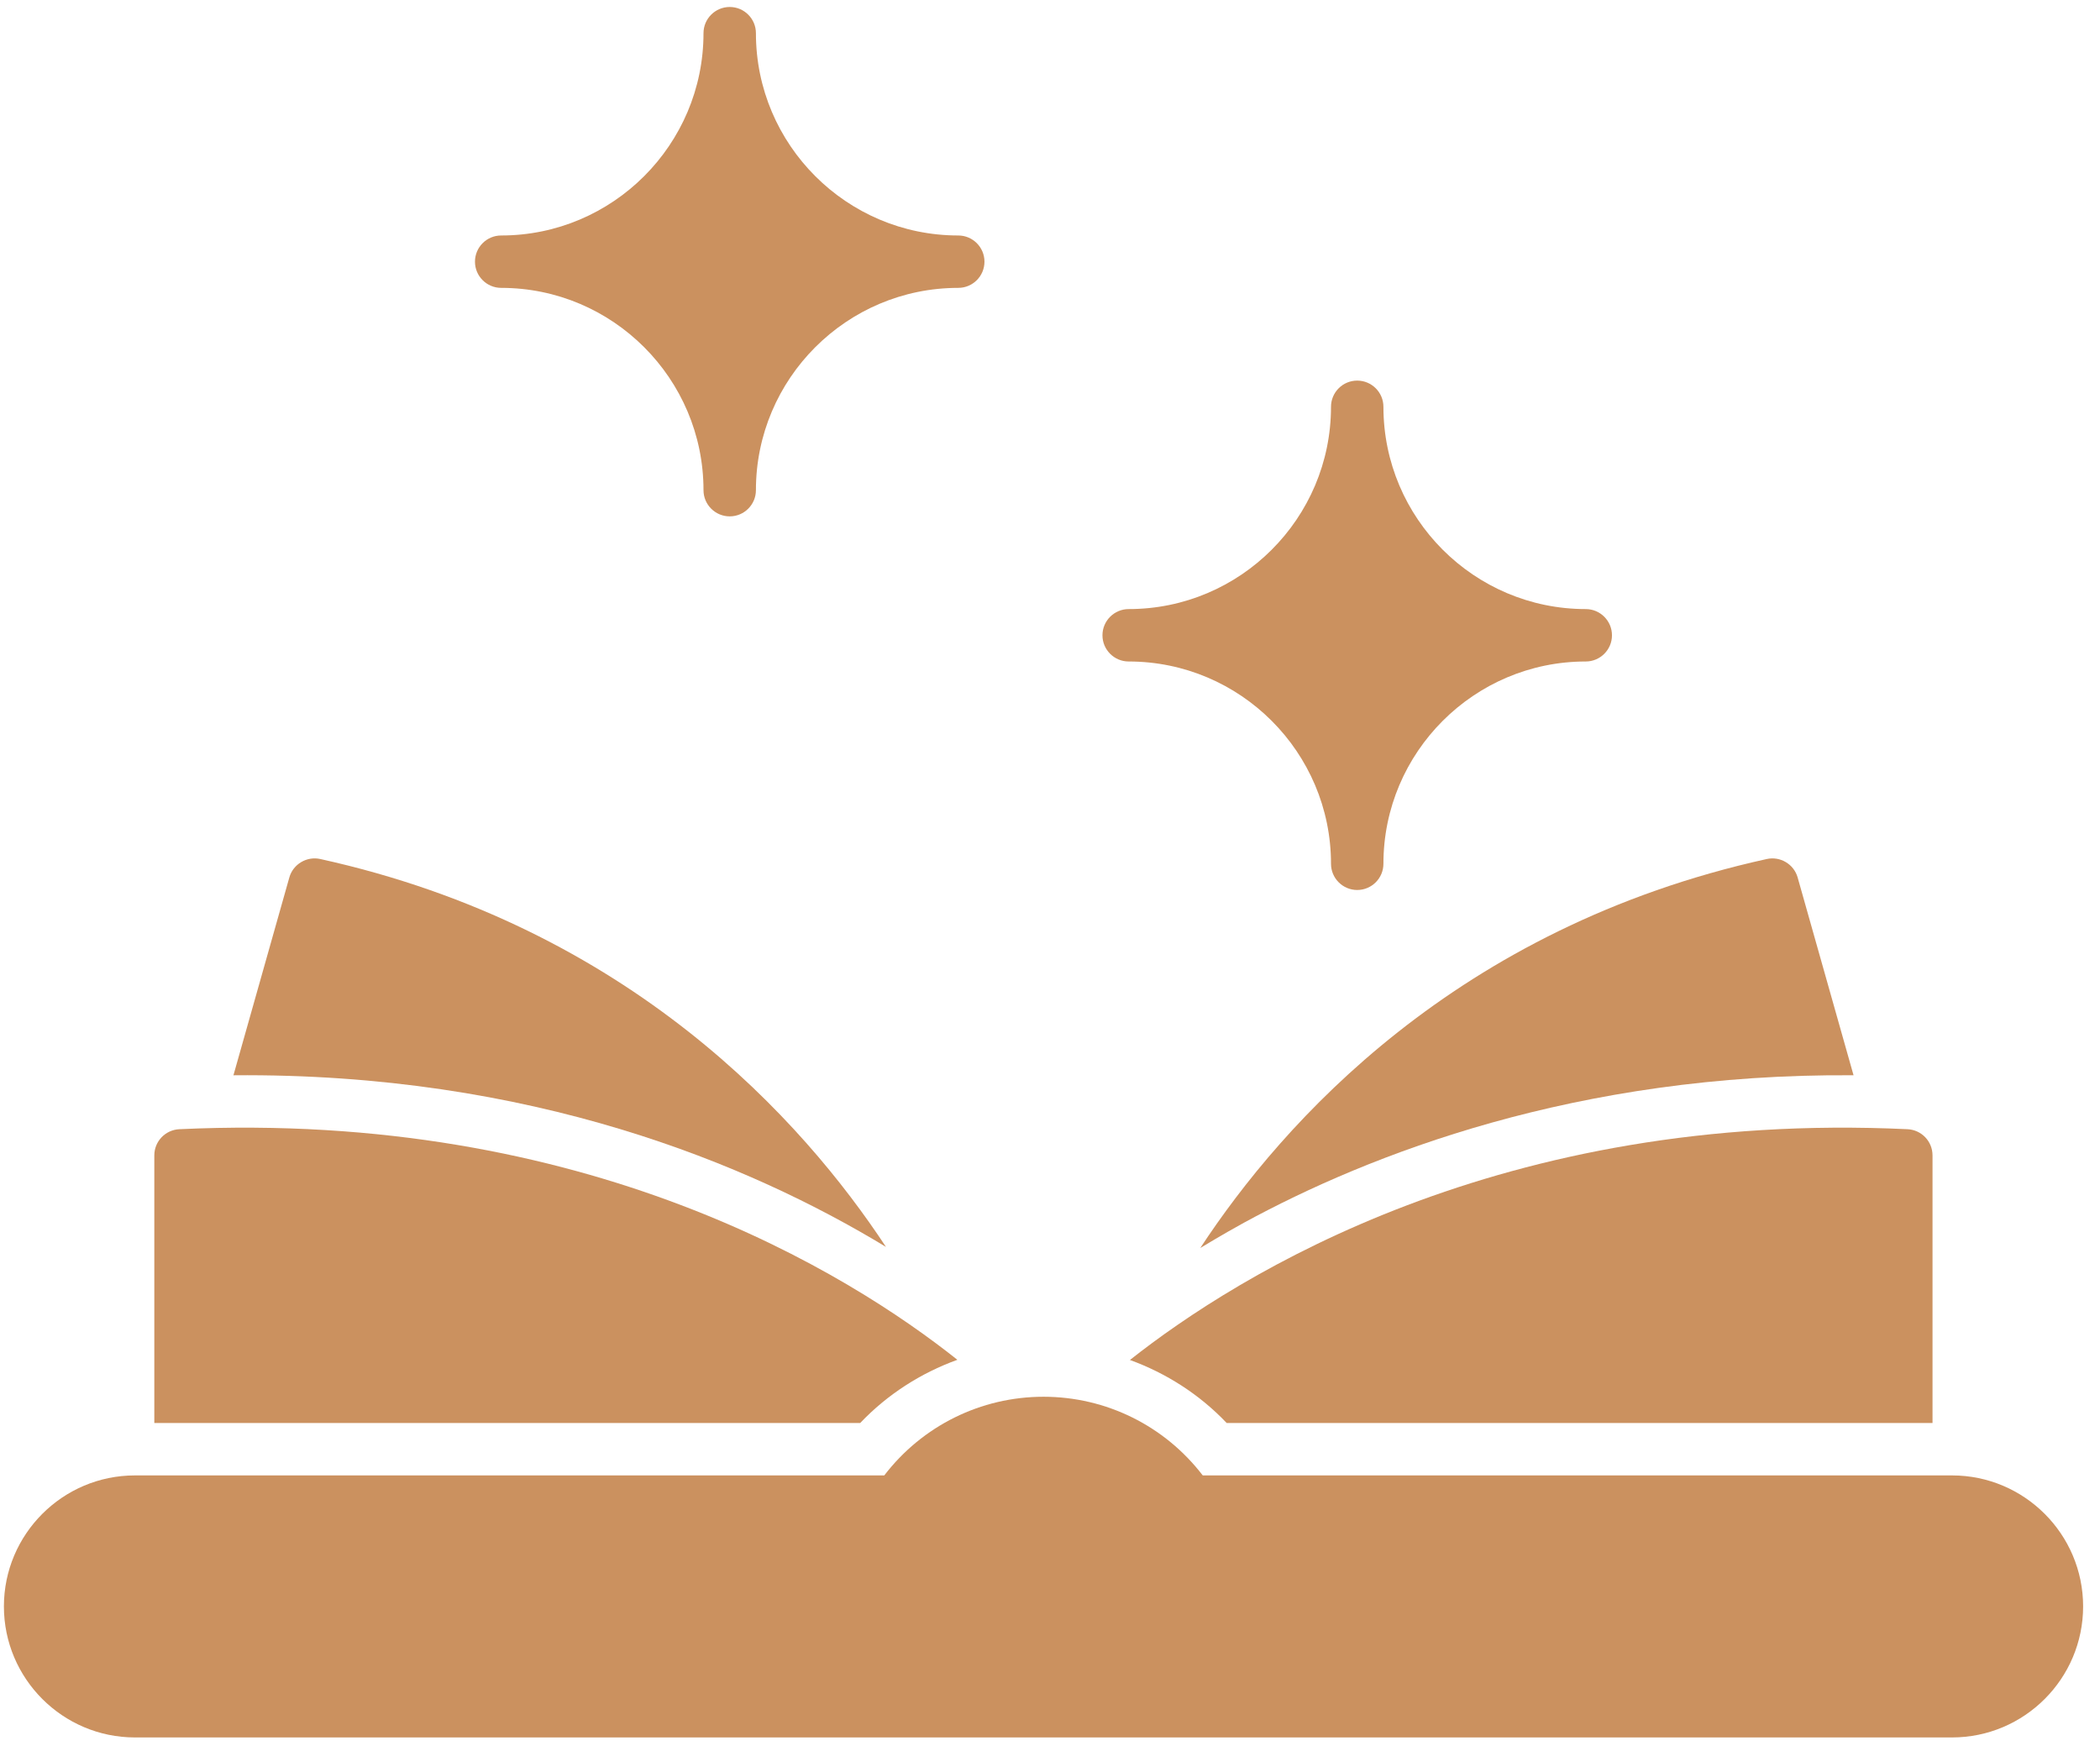 <svg width="101" height="84" viewBox="0 0 101 84" fill="none" xmlns="http://www.w3.org/2000/svg">
<path d="M93.885 70.975H57.846C56.019 68.593 53.206 67.191 50.188 67.191C47.169 67.191 44.356 68.593 42.529 70.975H6.49C3.016 70.975 0.188 73.803 0.188 77.277C0.188 80.751 3.016 83.58 6.49 83.58H93.885C97.359 83.58 100.188 80.751 100.188 77.277C100.188 73.803 97.359 70.975 93.885 70.975Z" fill="#CB915F"/>
<path d="M54.284 31.821C59.649 31.821 64.015 36.188 64.015 41.552C64.015 42.248 64.58 42.813 65.275 42.813C65.971 42.813 66.536 42.248 66.536 41.552C66.536 36.188 70.902 31.821 76.267 31.821C76.963 31.821 77.528 31.256 77.528 30.561C77.528 29.865 76.963 29.3 76.267 29.3C70.902 29.3 66.536 24.934 66.536 19.569C66.536 18.873 65.971 18.309 65.275 18.309C64.58 18.309 64.015 18.873 64.015 19.569C64.015 24.934 59.649 29.3 54.284 29.3C53.588 29.3 53.023 29.865 53.023 30.561C53.023 31.256 53.588 31.821 54.284 31.821Z" fill="#CB915F"/>
<path d="M24.104 13.848C29.469 13.848 33.835 18.215 33.835 23.58C33.835 24.275 34.4 24.84 35.096 24.84C35.792 24.84 36.356 24.275 36.356 23.58C36.356 18.215 40.723 13.848 46.087 13.848C46.783 13.848 47.348 13.284 47.348 12.588C47.348 11.892 46.783 11.328 46.087 11.328C40.723 11.328 36.356 6.961 36.356 1.596C36.356 0.901 35.792 0.336 35.096 0.336C34.4 0.336 33.835 0.901 33.835 1.596C33.835 6.961 29.469 11.328 24.104 11.328C23.409 11.328 22.844 11.892 22.844 12.588C22.844 13.284 23.409 13.848 24.104 13.848Z" fill="#CB915F"/>
<path d="M57.728 60.035C58.764 59.408 59.557 58.966 59.831 58.817C65.841 55.541 75.832 51.623 89.147 51.726L86.458 42.21C86.276 41.566 85.614 41.18 84.974 41.323C70.031 44.617 61.695 53.995 57.728 60.035Z" fill="#CB915F"/>
<path d="M15.4 41.322C14.758 41.181 14.097 41.567 13.916 42.209L11.227 51.727C25.529 51.599 36.045 55.999 42.611 59.983C38.632 53.941 30.297 44.606 15.4 41.322Z" fill="#CB915F"/>
<path d="M46.045 65.413C40.792 61.237 28.215 53.4 8.624 54.321C7.951 54.353 7.422 54.907 7.422 55.58V68.455H41.37C42.681 67.075 44.289 66.05 46.045 65.413Z" fill="#CB915F"/>
<path d="M54.345 65.422C56.095 66.059 57.695 67.082 58.999 68.455H92.945V55.58C92.945 54.907 92.418 54.353 91.744 54.321C72.216 53.395 59.569 61.297 54.344 65.422H54.345Z" fill="#CB915F"/>
</svg>

